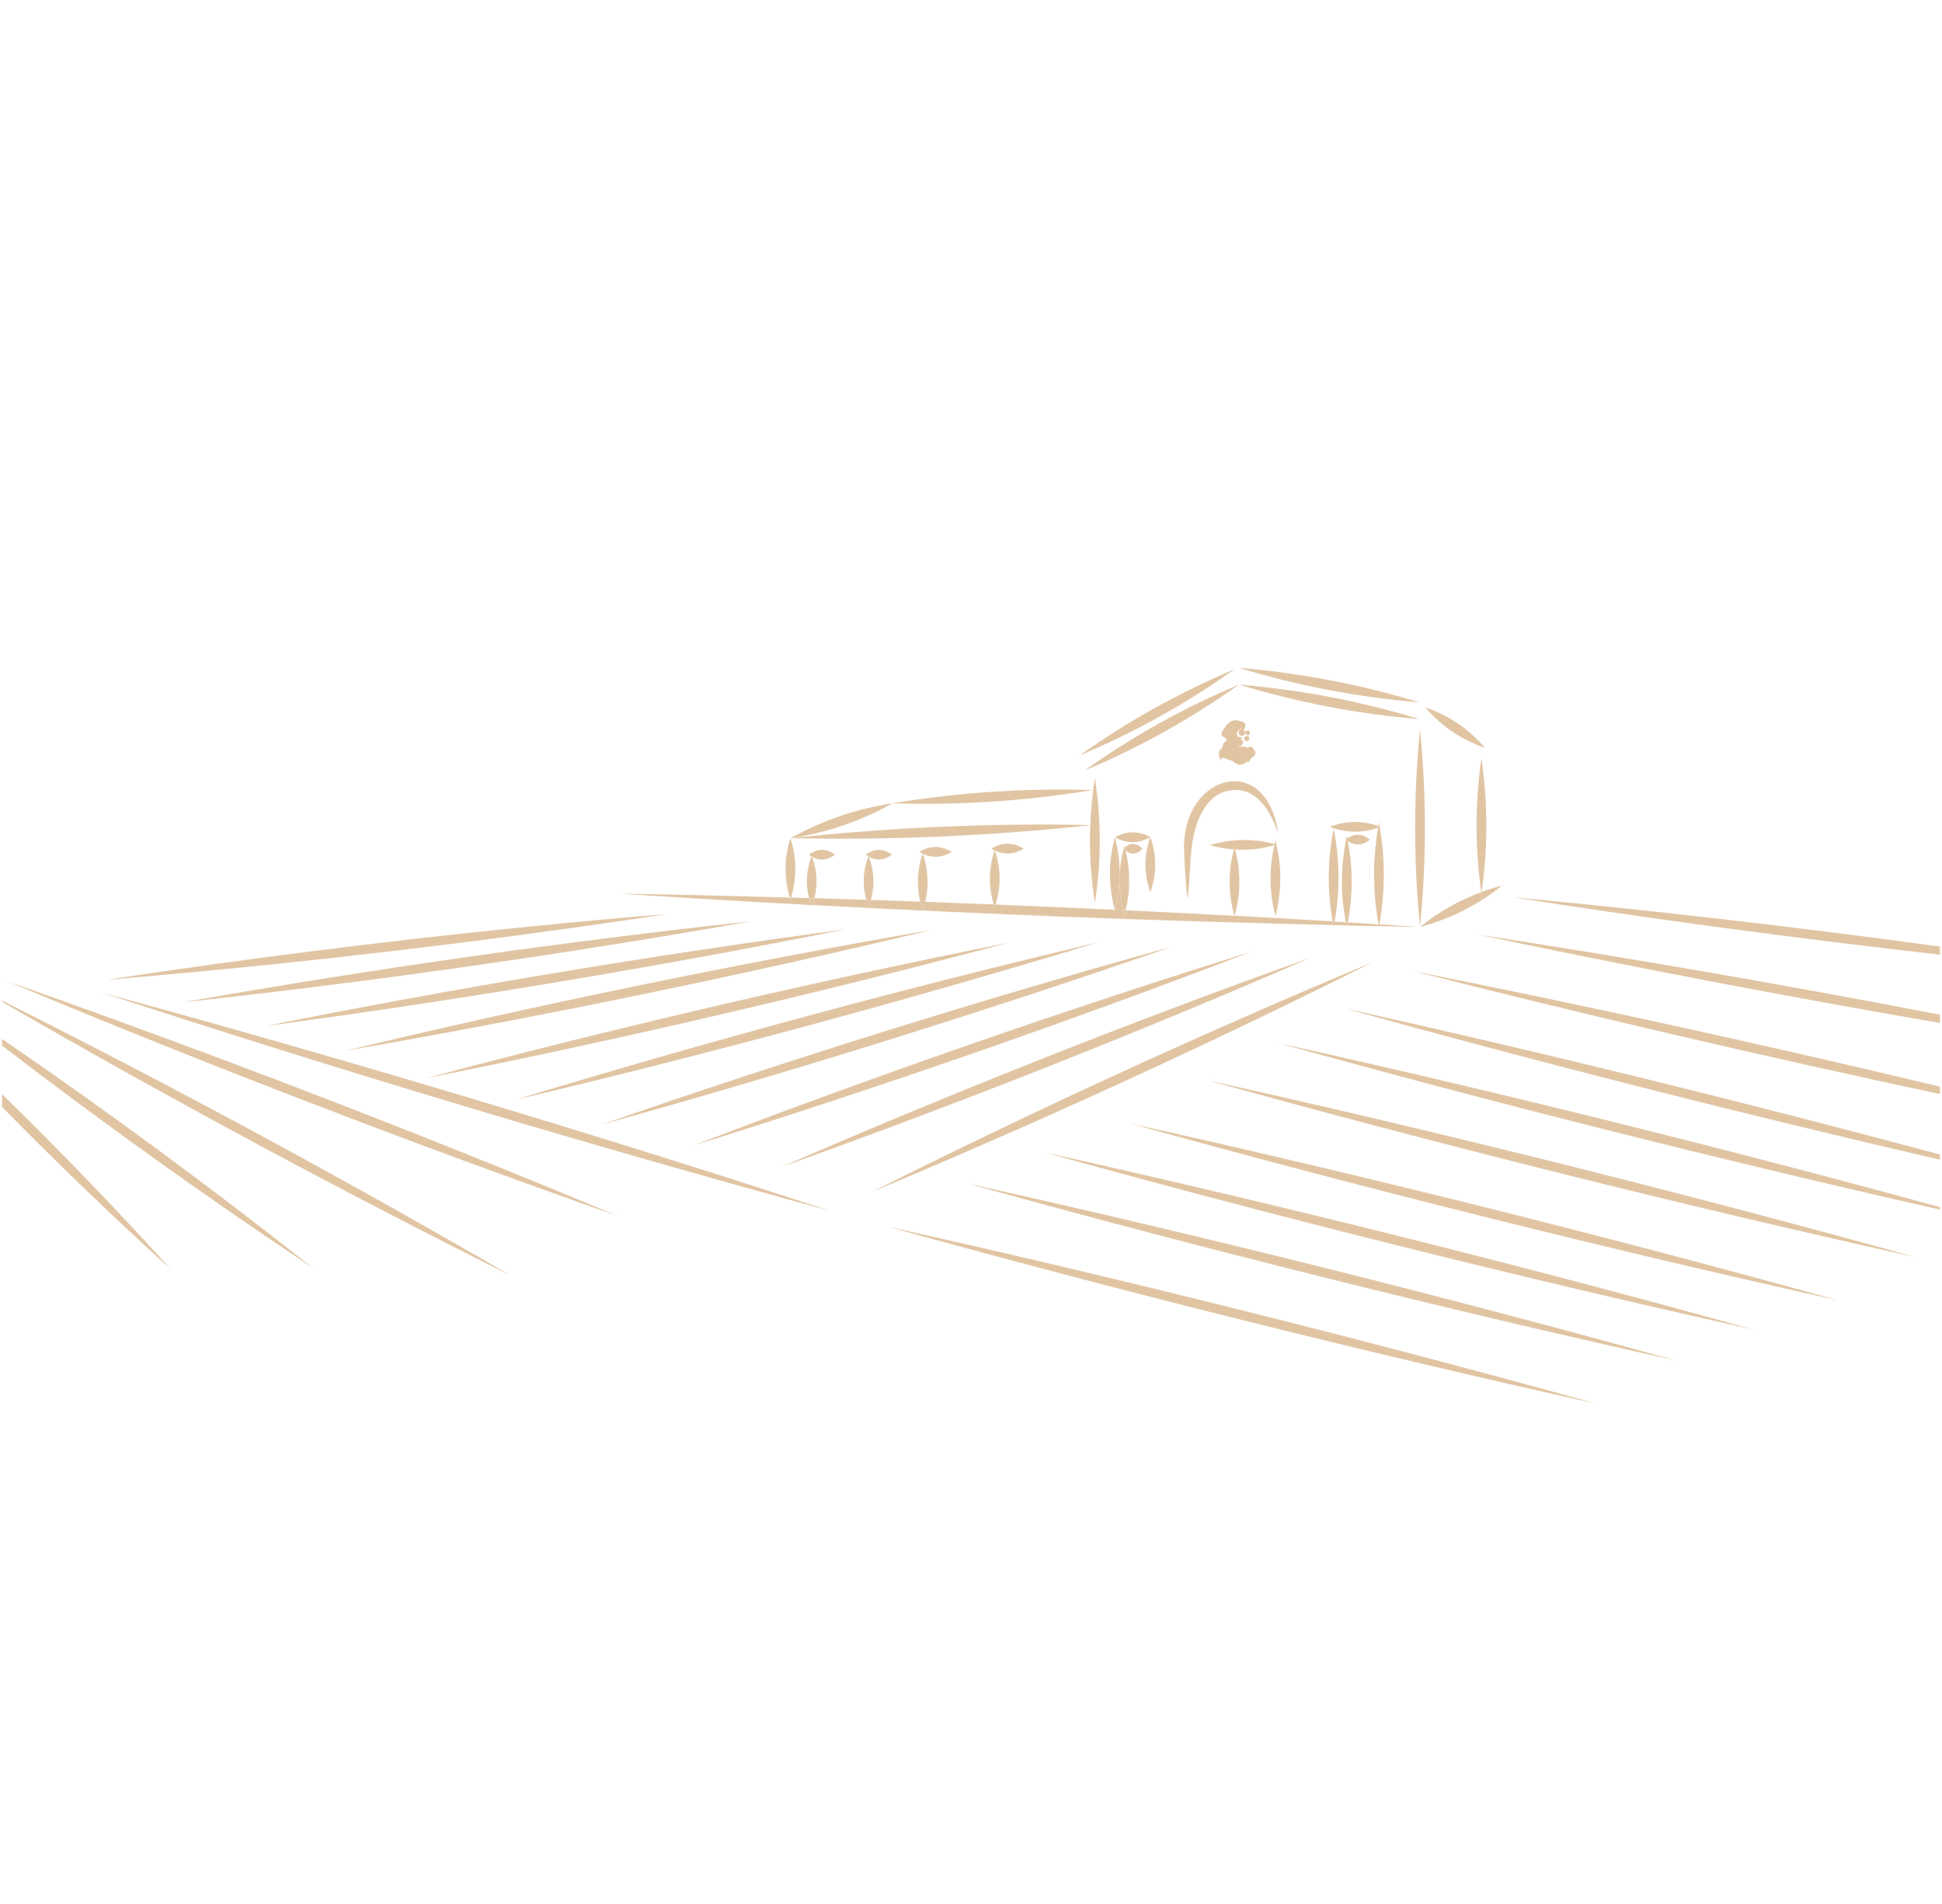 <?xml version="1.0" encoding="UTF-8"?>
<svg id="Calque_1" data-name="Calque 1" xmlns="http://www.w3.org/2000/svg" viewBox="0 0 510 500">
  <defs>
    <style>
      .cls-1 {
        fill: #e1c5a3;
      }
    </style>
  </defs>
  <path class="cls-1" d="M292.8,238.92c.72.03,1.44.07,2.16.1-.61-2.5-.94-5.01-.96-7.52-.14,2.48-.54,4.96-1.21,7.42Z"/>
  <path class="cls-1" d="M286.32,216.72c-.26,6.8.14,13.61,1.21,20.4,1.73-10.91,1.71-21.87,0-32.78-.64,4.1-1.05,8.21-1.21,12.32.19,0,.38,0,.58,0-.19.02-.39.04-.58.06Z"/>
  <path class="cls-1" d="M207.58,220.13s0,0,0,0c-1.65,5.16-1.71,10.39-.16,15.56.11,0,.22,0,.32,0,1.54-5.17,1.49-10.41-.16-15.57Z"/>
  <path class="cls-1" d="M286.32,216.72s0-.04,0-.07c-26.29-.53-52.6.64-78.74,3.47h0c26.29.54,52.6-.58,78.74-3.41Z"/>
  <path class="cls-1" d="M286.9,216.67c-.19,0-.38,0-.58,0,0,.02,0,.04,0,.07.19-.02.39-.04.58-.06Z"/>
  <path class="cls-1" d="M286.86,207.47c-17.56-.55-35.15.63-52.48,3.49,17.56.54,35.15-.61,52.48-3.49Z"/>
  <path class="cls-1" d="M207.58,220.13c9.48-1.42,18.43-4.5,26.79-9.17-9.47,1.43-18.44,4.49-26.8,9.17,0,0,0,0,0,0,0,0,0,0,0,0,0,0,0,0,0,0Z"/>
  <polygon class="cls-1" points="207.58 220.13 207.58 220.13 207.58 220.13 207.58 220.13"/>
  <polygon class="cls-1" points="207.58 220.13 207.58 220.13 207.58 220.13 207.58 220.13"/>
  <polygon class="cls-1" points="207.58 220.13 207.58 220.13 207.58 220.13 207.58 220.13"/>
  <path class="cls-1" d="M283.6,198.35c14.35-6.01,27.89-13.55,40.57-22.57-14.35,6.02-27.89,13.54-40.57,22.57Z"/>
  <path class="cls-1" d="M325.38,179.78c-14.35,6.02-27.89,13.54-40.57,22.57,14.35-6.01,27.89-13.55,40.57-22.57Z"/>
  <path class="cls-1" d="M325.38,179.78c15.44,4.7,31.23,7.74,47.32,9.05-15.44-4.71-31.23-7.72-47.32-9.05Z"/>
  <path class="cls-1" d="M325.38,175.38c15.44,4.7,31.23,7.74,47.32,9.05-15.44-4.71-31.23-7.72-47.32-9.05Z"/>
  <path class="cls-1" d="M389.94,196.35c-4.22-4.95-9.48-8.49-15.63-10.59,4.23,4.94,9.47,8.5,15.63,10.59Z"/>
  <path class="cls-1" d="M389.05,199.09c-1.7,11.71-1.72,23.47-.04,35.18.03-.01.06-.02.09-.03,1.67-11.7,1.64-23.45-.05-35.15Z"/>
  <path class="cls-1" d="M389.1,234.24c-.02.13-.03.26-.05.38-.02-.12-.03-.23-.04-.35-5.81,2.15-11.19,5.2-16.08,9.15,7.93-2.09,15.13-5.71,21.51-10.86-1.82.48-3.6,1.04-5.34,1.68Z"/>
  <path class="cls-1" d="M389.1,234.24s-.06.02-.09.03c.02.12.03.23.04.35.02-.13.03-.26.05-.38Z"/>
  <path class="cls-1" d="M207.74,235.71c-.06.19-.1.38-.16.57-.06-.19-.11-.39-.16-.58-15.14-.43-30.11-.78-44.76-1.03,16.46,1.09,33.32,2.09,50.39,3.01-.23-.61-.41-1.22-.57-1.84-1.58-.05-3.16-.09-4.74-.13Z"/>
  <path class="cls-1" d="M324.22,240.51s-.01.06-.02.09c0-.03-.01-.06-.02-.1-9.47-.51-19-1-28.57-1.46-.1.42-.19.84-.31,1.26-.12-.43-.22-.86-.32-1.29-.72-.03-1.44-.07-2.16-.1,0,.02,0,.04-.02.07,0-.02-.01-.05-.02-.07-10.42-.49-20.87-.94-31.32-1.37-.08.25-.14.5-.22.75-.09-.25-.15-.51-.23-.77-6.01-.24-12.02-.47-18.02-.69-.18.77-.39,1.54-.65,2.3-.27-.78-.48-1.57-.67-2.35-4.33-.16-8.65-.3-12.97-.45-.16.57-.36,1.14-.58,1.7-.23-.58-.42-1.16-.59-1.74-4.57-.15-9.12-.29-13.66-.43-.16.6-.34,1.21-.57,1.81,45.36,2.43,92.19,4.23,136.85,5.26-.06-.33-.11-.65-.17-.98-8.51-.51-17.1-1-25.75-1.47Z"/>
  <path class="cls-1" d="M353.93,242.22c-.05.27-.1.54-.15.82,2.78.06,5.55.12,8.31.18-.03-.16-.05-.33-.08-.49-2.68-.17-5.38-.33-8.07-.5Z"/>
  <path class="cls-1" d="M372.92,243.42c-3.54-.23-7.1-.46-10.67-.69-.03.16-.05.32-.08.48,3.6.07,7.19.14,10.75.21Z"/>
  <path class="cls-1" d="M350.51,242.01c-.06.32-.11.63-.17.95,1.09.03,2.17.05,3.25.07-.06-.28-.1-.56-.16-.84-.98-.06-1.95-.12-2.93-.18Z"/>
  <path class="cls-1" d="M207.74,235.71c-.11,0-.22,0-.32,0,.06.19.1.39.16.58.06-.19.1-.38.16-.57Z"/>
  <path class="cls-1" d="M372.92,243.42c1.72-17.27,1.7-34.69,0-51.97-1.7,17.27-1.72,34.69,0,51.97Z"/>
  <path class="cls-1" d="M362.36,217.23c-.16.06-.32.11-.48.16-1.39,8.43-1.37,16.9.13,25.33.08,0,.16.01.24.02,1.51-8.49,1.53-17.02.11-25.51Z"/>
  <path class="cls-1" d="M362.13,215.84c-.07.35-.11.7-.17,1.05.12.04.24.08.36.12-.07-.39-.12-.78-.19-1.17Z"/>
  <path class="cls-1" d="M362.17,243.22s-.06,0-.08,0c.02.08.03.17.04.25.02-.08.03-.17.04-.25Z"/>
  <path class="cls-1" d="M362.25,242.74c-.08,0-.16-.01-.24-.02.03.16.05.33.08.49.03,0,.05,0,.08,0,.03-.16.05-.32.08-.48Z"/>
  <path class="cls-1" d="M350.24,217.61c-1.61,8.11-1.7,16.26-.27,24.37.18.01.36.02.53.03,1.43-8.12,1.35-16.28-.26-24.4Z"/>
  <path class="cls-1" d="M350.24,243.52c.04-.19.06-.38.1-.56-.07,0-.13,0-.2,0,.04.19.06.38.1.57Z"/>
  <path class="cls-1" d="M349.97,241.98c.06.33.11.65.17.98.07,0,.13,0,.2,0,.06-.32.11-.63.17-.95-.18-.01-.36-.02-.53-.03Z"/>
  <path class="cls-1" d="M353.96,220.9c-.16-.11-.32-.22-.48-.34-1.4,7.2-1.42,14.43-.04,21.63.17.01.33.02.5.03,1.36-7.09,1.36-14.22.03-21.32Z"/>
  <path class="cls-1" d="M353.69,219.45c-.06.3-.11.61-.17.91.1-.08.2-.14.3-.21-.05-.23-.08-.47-.13-.7Z"/>
  <path class="cls-1" d="M353.69,243.52c.04-.16.06-.32.09-.49-.06,0-.12,0-.18,0,.03.16.06.33.09.49Z"/>
  <path class="cls-1" d="M353.44,242.19c.05.28.1.56.16.84.06,0,.12,0,.18,0,.06-.27.1-.54.15-.82-.17-.01-.33-.02-.5-.03Z"/>
  <path class="cls-1" d="M302.09,234.26c1.72-4.78,1.71-9.64,0-14.42-1.71,4.78-1.72,9.64,0,14.42Z"/>
  <path class="cls-1" d="M294,231.49c0-.76.01-1.51.06-2.27-.02-3.12-.44-6.24-1.28-9.35-1.71,6.33-1.72,12.71-.02,19.04.01,0,.02,0,.03,0,.67-2.47,1.06-4.95,1.21-7.42Z"/>
  <path class="cls-1" d="M292.8,238.92s-.02,0-.03,0c0,.02.01.05.02.07,0-.02,0-.04.02-.07Z"/>
  <path class="cls-1" d="M302.09,219.84c-3.07-1.71-6.25-1.68-9.3.04,3.07,1.7,6.25,1.7,9.3-.04Z"/>
  <path class="cls-1" d="M362.66,217.13c-.11-.04-.23-.07-.34-.12.01.07.02.15.04.22.1-.04.21-.06.31-.1Z"/>
  <path class="cls-1" d="M349.18,217.13c4.21,1.61,8.48,1.7,12.69.27.03-.17.05-.33.08-.5-4.24-1.46-8.54-1.38-12.78.24Z"/>
  <path class="cls-1" d="M362.32,217.01c-.12-.04-.24-.08-.36-.12-.03.17-.05.33-.08.5.16-.05.32-.1.48-.16-.01-.07-.02-.15-.04-.22Z"/>
  <path class="cls-1" d="M359.76,220.48c-1.94-1.59-3.99-1.68-5.94-.33.05.25.09.5.14.75,1.91,1.25,3.91,1.13,5.8-.43Z"/>
  <path class="cls-1" d="M353.36,220.48s.08.05.12.09c.01-.07.02-.13.04-.2-.05.04-.11.07-.16.11Z"/>
  <path class="cls-1" d="M353.82,220.15c-.1.07-.2.14-.3.21-.01.07-.02.13-.04.2.16.12.32.24.48.34-.05-.25-.09-.5-.14-.75Z"/>
  <path class="cls-1" d="M294,231.49c.02,2.51.35,5.02.96,7.52.21.01.42.02.64.03,1.28-5.2,1.27-10.44,0-15.64-.18-.14-.35-.3-.53-.48-.54,2.09-.88,4.19-1.01,6.29,0,.76-.02,1.51-.06,2.27Z"/>
  <path class="cls-1" d="M295.28,222.11c-.07.23-.11.47-.17.7.09-.09.19-.17.28-.26-.04-.15-.07-.29-.11-.44Z"/>
  <path class="cls-1" d="M295.28,240.31c.12-.42.21-.84.31-1.26-.21-.01-.42-.02-.64-.03.11.43.2.86.32,1.29Z"/>
  <path class="cls-1" d="M294,231.49c.04-.76.07-1.51.06-2.27-.05.76-.07,1.51-.06,2.27Z"/>
  <path class="cls-1" d="M295.03,222.89s.04.03.05.05c.01-.04.02-.08.03-.13-.03.03-.06.05-.09.08Z"/>
  <path class="cls-1" d="M300.05,222.89c-1.51-1.59-3.13-1.68-4.66-.33.08.29.14.57.21.86,1.46,1.15,3.01.99,4.44-.53Z"/>
  <path class="cls-1" d="M295.39,222.55c-.09.08-.19.16-.28.26-.01.04-.02.08-.03.13.17.18.35.34.53.48-.07-.29-.14-.57-.21-.86Z"/>
  <path class="cls-1" d="M324.37,223.1c-.11,0-.23-.02-.34-.03-1.52,5.8-1.49,11.64.14,17.43.02,0,.03,0,.05,0,1.63-5.78,1.66-11.62.15-17.4Z"/>
  <path class="cls-1" d="M324.22,240.51s-.03,0-.05,0c0,.03.01.06.02.1,0-.03.01-.06.02-.09Z"/>
  <path class="cls-1" d="M334.95,220.6c-.09.35-.15.69-.23,1.04.17.04.33.08.5.12-.09-.39-.16-.78-.26-1.17Z"/>
  <path class="cls-1" d="M334.95,240.6c1.62-6.23,1.69-12.52.28-18.75-.2.06-.4.1-.6.16-1.37,6.19-1.29,12.42.32,18.6Z"/>
  <path class="cls-1" d="M335.4,221.81c-.06-.02-.12-.03-.18-.04,0,.03.01.06.02.09.05-.02.11-.03.16-.04Z"/>
  <path class="cls-1" d="M324.37,223.1c3.43.22,6.86-.16,10.26-1.1.03-.12.05-.25.08-.37-5.68-1.49-11.4-1.38-17.05.31,2.11.6,4.24.96,6.36,1.12.06-.22.1-.45.17-.67.07.23.11.47.17.7Z"/>
  <path class="cls-1" d="M324.2,222.4c-.06.22-.11.45-.17.67.11,0,.23.02.34.03-.06-.23-.11-.47-.17-.7Z"/>
  <path class="cls-1" d="M335.23,221.85s-.01-.06-.02-.09c-.17-.05-.33-.08-.5-.12-.03.12-.06.25-.08.37.2-.06.4-.1.6-.16Z"/>
  <path class="cls-1" d="M310.94,222.5c.13,4.66.42,9.13.93,13.7,1.18-8.52-.22-18.5,5.53-25.43,2.52-3.16,7.26-4.25,10.88-2.43,3.84,2.01,5.96,6.47,7.38,10.49-2.93-21.32-24.68-15.85-24.72,3.67Z"/>
  <path class="cls-1" d="M261.28,223.38s-.06-.03-.09-.05c-1.58,4.71-1.65,9.49-.19,14.2.15,0,.3.01.45.02,1.46-4.71,1.4-9.47-.17-14.17Z"/>
  <path class="cls-1" d="M261.45,237.55c-.15,0-.3-.01-.45-.02.08.26.14.51.23.77.09-.25.15-.5.22-.75Z"/>
  <path class="cls-1" d="M261.28,223.38c2.51,1.17,5.08,1,7.57-.52-2.81-1.71-5.73-1.72-8.54,0,.29.18.58.33.87.47.01-.04.02-.09.04-.13.02.06.03.12.05.18Z"/>
  <path class="cls-1" d="M261.22,223.2s-.02.09-.04.13c.03.01.06.03.09.05-.02-.06-.03-.12-.05-.18Z"/>
  <path class="cls-1" d="M242.38,224.23s-.06-.03-.09-.05c-1.41,4.18-1.61,8.42-.63,12.62.44.02.88.03,1.32.05,1-4.2.79-8.43-.6-12.62Z"/>
  <path class="cls-1" d="M242.98,236.84c-.44-.02-.88-.03-1.32-.05.18.78.4,1.57.67,2.35.26-.77.47-1.53.65-2.3Z"/>
  <path class="cls-1" d="M242.38,224.23c2.51,1.17,5.08,1,7.57-.52-2.81-1.71-5.73-1.72-8.53,0,.29.18.58.33.88.47.01-.04.02-.09.04-.13.02.06.03.12.05.18Z"/>
  <path class="cls-1" d="M242.32,224.05s-.02.09-.04.13c.03.01.06.03.09.05-.02-.06-.03-.12-.05-.18Z"/>
  <path class="cls-1" d="M213.17,238.05c.05-.12.08-.24.12-.36-.08,0-.17,0-.25-.01.05.12.08.25.13.37Z"/>
  <path class="cls-1" d="M213.25,225s-.09-.06-.14-.09c-1.37,3.62-1.59,7.3-.65,10.93.46.01.93.03,1.39.04.95-3.62.74-7.28-.61-10.88Z"/>
  <path class="cls-1" d="M212.47,235.84c.16.61.35,1.23.57,1.84.08,0,.17,0,.25.01.22-.6.41-1.21.57-1.81-.46-.01-.93-.03-1.39-.04Z"/>
  <path class="cls-1" d="M213.25,225c2,1.14,4.07.95,6.05-.54-2.25-1.71-4.62-1.72-6.87,0,.23.17.45.32.68.45.02-.05.03-.1.05-.16.03.08.05.16.08.25Z"/>
  <path class="cls-1" d="M213.17,224.75c-.02.05-.03.1-.05.16.05.03.09.06.14.09-.03-.08-.05-.16-.08-.25Z"/>
  <path class="cls-1" d="M228.19,225s-.09-.06-.14-.09c-1.43,3.78-1.62,7.61-.53,11.4.39.01.78.03,1.16.04,1.09-3.77.91-7.59-.49-11.35Z"/>
  <path class="cls-1" d="M228.69,236.35c-.39-.01-.78-.03-1.16-.04.17.58.36,1.16.59,1.74.22-.57.41-1.13.58-1.7Z"/>
  <path class="cls-1" d="M228.19,225c2,1.14,4.07.95,6.05-.54-2.25-1.71-4.62-1.72-6.87,0,.23.17.45.32.68.45.02-.05.03-.1.05-.16.03.08.05.16.08.25Z"/>
  <path class="cls-1" d="M228.11,224.75c-.02.05-.03.1-.05.16.05.03.09.06.14.09-.03-.08-.05-.16-.08-.25Z"/>
  <path class="cls-1" d="M360.46,252.69c-43.82,18.26-89.11,39.05-131.58,60.36,43.84-18.3,89.17-39.06,131.58-60.36Z"/>
  <path class="cls-1" d="M419.15,368.6c-59.57-16.58-125.57-33.08-185.94-46.46,59.57,16.59,125.57,33.06,185.94,46.46Z"/>
  <path class="cls-1" d="M440.01,357.25c-59.58-16.58-125.57-33.08-185.94-46.46,59.57,16.59,125.57,33.06,185.94,46.46Z"/>
  <path class="cls-1" d="M460.35,349.12c-59.58-16.58-125.57-33.08-185.94-46.46,59.57,16.59,125.57,33.07,185.94,46.46Z"/>
  <path class="cls-1" d="M482.83,341.51c-59.58-16.58-125.57-33.08-185.94-46.46,59.57,16.59,125.57,33.06,185.94,46.46Z"/>
  <path class="cls-1" d="M503.15,330.17c-59.58-16.58-125.57-33.08-185.94-46.46,59.57,16.59,125.57,33.06,185.94,46.46Z"/>
  <path class="cls-1" d="M509.46,317.65v-.65c-56.24-15.41-117.32-30.58-173.53-43.03,55.52,15.46,116.61,30.82,173.53,43.68Z"/>
  <path class="cls-1" d="M509.46,304.55v-1.37c-51.37-13.79-105.85-27.19-156.41-38.39,49.99,13.92,104.5,27.76,156.41,39.76Z"/>
  <path class="cls-1" d="M509.46,287.31v-1.95c-45.94-10.99-93.62-21.46-138.22-30.31,44.2,11.26,91.9,22.37,138.22,32.26Z"/>
  <path class="cls-1" d="M509.46,268.65v-2.19c-40.5-7.79-82.07-15.01-121.13-21,38.78,8.21,80.36,16.16,121.13,23.18Z"/>
  <path class="cls-1" d="M509.46,250.7v-2.12c-37.45-5.12-75.94-9.58-112.04-12.94,35.9,5.64,74.41,10.8,112.04,15.06Z"/>
  <path class="cls-1" d="M205.24,306.44c46.25-16.51,94.18-35.43,139.16-55.02-46.23,16.47-94.11,35.43-139.16,55.02Z"/>
  <path class="cls-1" d="M328.65,249.91c-47.8,14.87-99.84,32.93-146.56,50.91,47.81-14.86,99.83-32.94,146.56-50.91Z"/>
  <path class="cls-1" d="M307.68,248.62c-48.71,13.48-101.8,30.03-149.54,46.65,48.72-13.46,101.8-30.04,149.54-46.65Z"/>
  <path class="cls-1" d="M288.48,247.44c-49.8,11.75-104.15,26.42-153.1,41.36,49.81-11.74,104.15-26.43,153.1-41.36Z"/>
  <path class="cls-1" d="M244.78,244.18c-50.04,8.64-104.76,19.89-154.13,31.76,50.04-8.62,104.75-19.91,154.13-31.76Z"/>
  <path class="cls-1" d="M221.94,244.06c-49.32,6.56-103.31,15.55-152.09,25.36,49.32-6.55,103.31-15.57,152.09-25.36Z"/>
  <path class="cls-1" d="M197.06,241.96c-49.01,5.29-100.22,12.62-148.8,21.22,49.03-5.32,100.28-12.6,148.8-21.22Z"/>
  <path class="cls-1" d="M175.31,240.01c-48.45,3.99-99.12,9.97-147.22,17.28,48.48-4.02,99.18-9.95,147.22-17.28Z"/>
  <path class="cls-1" d="M264.72,247.6c-49.59,9.85-103.78,22.43-152.63,35.49,49.6-9.84,103.78-22.45,152.63-35.49Z"/>
  <path class="cls-1" d="M162.11,319.29c-51.07-21.4-107.92-43.27-160.17-61.59,51.06,21.41,107.92,43.26,160.17,61.59Z"/>
  <path class="cls-1" d="M.54,262.78v.3c42.56,24.67,89.82,50.09,133.6,71.9-42.32-24.64-89.57-50.18-133.6-72.2Z"/>
  <path class="cls-1" d="M44.84,333.3c-14.29-15.78-29.07-31.11-44.3-45.98v3.37c14.34,14.64,29.12,28.85,44.3,42.61Z"/>
  <path class="cls-1" d="M.54,272.83v1.76c26.54,20.37,53.76,39.85,81.62,58.38-26.51-20.97-53.74-41.03-81.62-60.14Z"/>
  <path class="cls-1" d="M218.26,318.06c-61.26-20.07-129.19-40.44-191.39-57.35,61.26,20.08,129.19,40.43,191.39,57.35Z"/>
  <path class="cls-1" d="M321.04,196.25c-.81.73-1.14,1.31-.81,2.44v.39s.12-.02.12-.02l.18.6.33-.63c.57.02.97.18,1.4.35.46.18.93.37,1.45.41l.07.18.09.07c.7.52,1.18.81,1.76.81s1.16-.28,2.11-.91l.18.31.29-.62.21-.15-.07-.12c.1-.12.24-.22.39-.33.17-.12.35-.25.51-.43.24-.27.76-.86.23-1.49-.06-.08-.12-.18-.17-.28-.17-.3-.43-.75-.96-.75-.2,0-.41.06-.63.19l-.2.04c-.11-.02-.22-.06-.34-.1-.22-.08-.47-.16-.78-.16l-.36.04c-.11.03-.23.04-.33.04-.22,0-.4-.05-.54-.16.05,0,.1,0,.15,0,.47,0,.8-.19,1-.6.36-.65-.16-1.02-.36-1.16.01-.07-.02-.15-.06-.22l.46-.42-.91.07c-.18-.2-.4-.31-.61-.36l.07-.93.22-.41s.02,0,.03,0c.11,0,.27-.2.4-.37.14-.19.2-.25.27-.25.01.06.07.12.15.17-.29.04-.45.19-.54.32-.15.22-.19.51-.1.83.1.39.38.63.72.63h.09l.27-.09c.32-.15.53-.4.6-.71l.09.17.24.32.1.08.24.04h.28l.25-.42.06-.19-.12-.41-.12-.17-.41-.08h-.16l-.52.39c-.12-.28-.27-.46-.42-.57h.16l.27-.43c.14-.51.12-.93-.07-1.23-.1-.17-.3-.38-.69-.47l-.51-.13c-.43-.11-.87-.22-1.32-.22-.67,0-1.2.26-1.65.78-.24.06-.42.21-.51.43-.2.11-.32.29-.36.52l-.24.25-.27.4s-.02,0-.03,0c-.14,0-.27.22-.26.53-.15.23-.36.63-.19,1.02.15.36.52.53.87.61.09.25.26.43.41.55l-.02.24c-.61.31-.98.89-1.12,1.76Z"/>
  <path class="cls-1" d="M327.46,193.3h-.23s-.34.23-.34.23l-.12.12v.21c.01.43.14.68.38.79.07,0,.14.01.2.01.29,0,.52-.11.69-.48l.08-.19-.09-.38c-.15-.26-.45-.3-.56-.31Z"/>
</svg>
